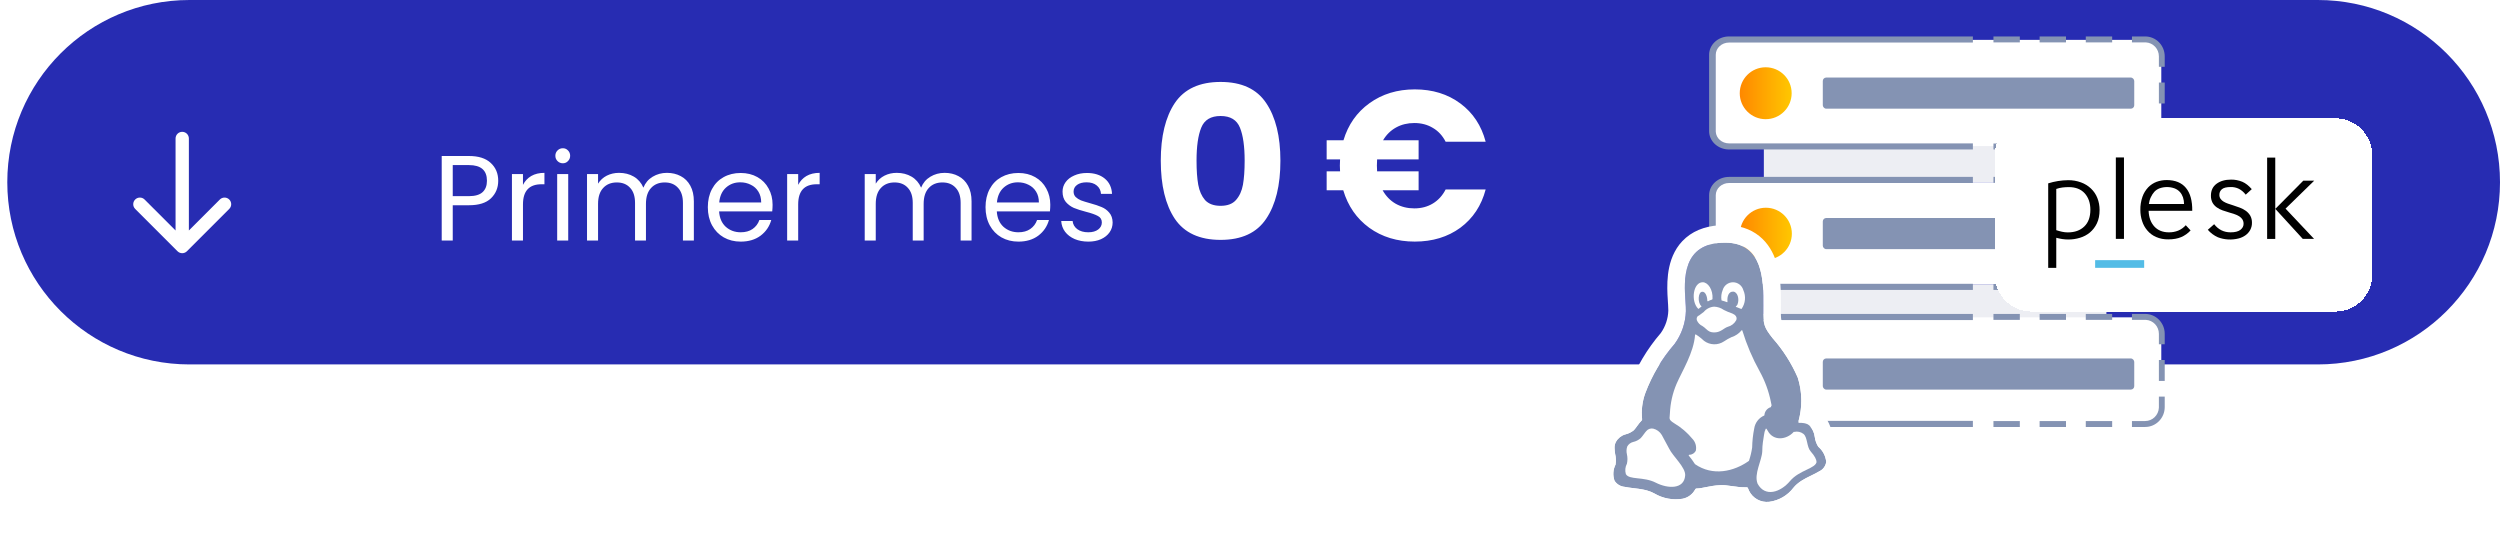 <svg width="343" height="75" viewBox="0 0 343 75" fill="none" xmlns="http://www.w3.org/2000/svg">
<path d="M1 25C1 11.193 12.193 0 26 0H318C331.807 0 343 11.193 343 25C343 38.807 331.807 50 318 50H26C12.193 50 1 38.807 1 25Z" fill="#272CB2"/>
<path d="M68.356 24.798C68.356 25.763 68.024 26.567 67.358 27.21C66.704 27.842 65.7 28.159 64.347 28.159H62.117V33H60.603V21.404H64.347C65.656 21.404 66.648 21.72 67.325 22.352C68.013 22.984 68.356 23.799 68.356 24.798ZM64.347 26.911C65.19 26.911 65.811 26.728 66.21 26.362C66.609 25.996 66.809 25.474 66.809 24.798C66.809 23.367 65.988 22.651 64.347 22.651H62.117V26.911H64.347ZM71.752 25.363C72.018 24.842 72.395 24.437 72.883 24.149C73.383 23.86 73.987 23.716 74.697 23.716V25.28H74.298C72.601 25.28 71.752 26.201 71.752 28.042V33H70.238V23.883H71.752V25.363ZM77.227 22.402C76.938 22.402 76.694 22.302 76.495 22.102C76.295 21.903 76.195 21.659 76.195 21.37C76.195 21.082 76.295 20.838 76.495 20.638C76.694 20.439 76.938 20.339 77.227 20.339C77.504 20.339 77.737 20.439 77.925 20.638C78.125 20.838 78.225 21.082 78.225 21.37C78.225 21.659 78.125 21.903 77.925 22.102C77.737 22.302 77.504 22.402 77.227 22.402ZM77.959 23.883V33H76.445V23.883H77.959ZM91.503 23.716C92.213 23.716 92.845 23.866 93.4 24.166C93.954 24.454 94.392 24.892 94.714 25.48C95.036 26.068 95.197 26.783 95.197 27.626V33H93.699V27.842C93.699 26.933 93.472 26.24 93.017 25.763C92.573 25.275 91.969 25.031 91.204 25.031C90.416 25.031 89.789 25.286 89.324 25.796C88.858 26.295 88.625 27.022 88.625 27.976V33H87.127V27.842C87.127 26.933 86.9 26.24 86.445 25.763C86.002 25.275 85.397 25.031 84.632 25.031C83.844 25.031 83.218 25.286 82.752 25.796C82.286 26.295 82.053 27.022 82.053 27.976V33H80.539V23.883H82.053V25.197C82.353 24.72 82.752 24.354 83.251 24.099C83.761 23.844 84.321 23.716 84.931 23.716C85.697 23.716 86.373 23.888 86.961 24.232C87.549 24.576 87.987 25.081 88.275 25.746C88.531 25.103 88.952 24.604 89.54 24.249C90.128 23.894 90.782 23.716 91.503 23.716ZM105.999 28.092C105.999 28.38 105.982 28.685 105.949 29.007H98.662C98.717 29.905 99.022 30.61 99.577 31.12C100.142 31.619 100.825 31.869 101.623 31.869C102.278 31.869 102.821 31.719 103.254 31.419C103.697 31.109 104.008 30.698 104.185 30.188H105.816C105.572 31.064 105.084 31.78 104.352 32.334C103.62 32.878 102.71 33.15 101.623 33.15C100.758 33.15 99.982 32.956 99.294 32.567C98.617 32.179 98.085 31.63 97.697 30.92C97.308 30.199 97.114 29.367 97.114 28.425C97.114 27.482 97.303 26.656 97.68 25.946C98.057 25.236 98.584 24.692 99.261 24.315C99.948 23.927 100.736 23.733 101.623 23.733C102.488 23.733 103.254 23.922 103.919 24.299C104.585 24.676 105.095 25.197 105.45 25.863C105.816 26.517 105.999 27.26 105.999 28.092ZM104.435 27.776C104.435 27.199 104.307 26.706 104.052 26.295C103.797 25.874 103.448 25.558 103.004 25.347C102.571 25.125 102.089 25.014 101.557 25.014C100.791 25.014 100.137 25.258 99.593 25.746C99.061 26.234 98.756 26.911 98.678 27.776H104.435ZM109.511 25.363C109.777 24.842 110.155 24.437 110.643 24.149C111.142 23.86 111.746 23.716 112.456 23.716V25.28H112.057C110.36 25.28 109.511 26.201 109.511 28.042V33H107.997V23.883H109.511V25.363ZM129.603 23.716C130.313 23.716 130.946 23.866 131.5 24.166C132.055 24.454 132.493 24.892 132.814 25.48C133.136 26.068 133.297 26.783 133.297 27.626V33H131.8V27.842C131.8 26.933 131.572 26.24 131.117 25.763C130.674 25.275 130.069 25.031 129.304 25.031C128.516 25.031 127.89 25.286 127.424 25.796C126.958 26.295 126.725 27.022 126.725 27.976V33H125.228V27.842C125.228 26.933 125 26.24 124.546 25.763C124.102 25.275 123.497 25.031 122.732 25.031C121.945 25.031 121.318 25.286 120.852 25.796C120.386 26.295 120.153 27.022 120.153 27.976V33H118.639V23.883H120.153V25.197C120.453 24.72 120.852 24.354 121.351 24.099C121.861 23.844 122.422 23.716 123.032 23.716C123.797 23.716 124.474 23.888 125.061 24.232C125.649 24.576 126.087 25.081 126.376 25.746C126.631 25.103 127.052 24.604 127.64 24.249C128.228 23.894 128.882 23.716 129.603 23.716ZM144.099 28.092C144.099 28.38 144.083 28.685 144.049 29.007H136.762C136.818 29.905 137.123 30.61 137.677 31.12C138.243 31.619 138.925 31.869 139.724 31.869C140.378 31.869 140.921 31.719 141.354 31.419C141.798 31.109 142.108 30.698 142.286 30.188H143.916C143.672 31.064 143.184 31.78 142.452 32.334C141.72 32.878 140.811 33.15 139.724 33.15C138.858 33.15 138.082 32.956 137.394 32.567C136.718 32.179 136.185 31.63 135.797 30.92C135.409 30.199 135.215 29.367 135.215 28.425C135.215 27.482 135.403 26.656 135.78 25.946C136.158 25.236 136.684 24.692 137.361 24.315C138.049 23.927 138.836 23.733 139.724 23.733C140.589 23.733 141.354 23.922 142.02 24.299C142.685 24.676 143.195 25.197 143.55 25.863C143.916 26.517 144.099 27.26 144.099 28.092ZM142.535 27.776C142.535 27.199 142.408 26.706 142.153 26.295C141.897 25.874 141.548 25.558 141.104 25.347C140.672 25.125 140.189 25.014 139.657 25.014C138.892 25.014 138.237 25.258 137.694 25.746C137.161 26.234 136.856 26.911 136.779 27.776H142.535ZM149.325 33.15C148.627 33.15 148 33.033 147.445 32.8C146.891 32.556 146.453 32.224 146.131 31.802C145.809 31.369 145.632 30.876 145.599 30.321H147.162C147.207 30.776 147.418 31.148 147.795 31.436C148.183 31.724 148.688 31.869 149.309 31.869C149.885 31.869 150.34 31.741 150.673 31.486C151.006 31.231 151.172 30.909 151.172 30.521C151.172 30.122 150.995 29.828 150.64 29.639C150.285 29.44 149.736 29.245 148.993 29.057C148.316 28.88 147.761 28.702 147.329 28.524C146.907 28.336 146.541 28.064 146.231 27.709C145.931 27.343 145.782 26.866 145.782 26.279C145.782 25.813 145.92 25.386 146.197 24.997C146.475 24.609 146.868 24.304 147.379 24.082C147.889 23.849 148.471 23.733 149.126 23.733C150.135 23.733 150.95 23.988 151.571 24.498C152.192 25.009 152.525 25.707 152.57 26.595H151.056C151.022 26.118 150.828 25.735 150.473 25.447C150.129 25.158 149.664 25.014 149.076 25.014C148.532 25.014 148.1 25.131 147.778 25.363C147.456 25.596 147.296 25.901 147.296 26.279C147.296 26.578 147.39 26.828 147.578 27.027C147.778 27.216 148.022 27.371 148.31 27.493C148.61 27.604 149.02 27.732 149.542 27.876C150.196 28.053 150.728 28.231 151.139 28.408C151.549 28.574 151.899 28.829 152.187 29.173C152.486 29.517 152.642 29.966 152.653 30.521C152.653 31.02 152.514 31.469 152.237 31.869C151.96 32.268 151.566 32.584 151.056 32.817C150.556 33.039 149.98 33.15 149.325 33.15ZM159.259 22.048C159.259 18.699 159.901 16.061 161.186 14.133C162.491 12.206 164.584 11.242 167.465 11.242C170.347 11.242 172.43 12.206 173.715 14.133C175.02 16.061 175.672 18.699 175.672 22.048C175.672 25.436 175.02 28.093 173.715 30.021C172.43 31.949 170.347 32.912 167.465 32.912C164.584 32.912 162.491 31.949 161.186 30.021C159.901 28.093 159.259 25.436 159.259 22.048ZM170.766 22.048C170.766 20.081 170.552 18.573 170.123 17.521C169.695 16.45 168.809 15.915 167.465 15.915C166.122 15.915 165.236 16.45 164.808 17.521C164.379 18.573 164.165 20.081 164.165 22.048C164.165 23.372 164.243 24.472 164.399 25.348C164.555 26.205 164.866 26.906 165.333 27.451C165.82 27.977 166.531 28.239 167.465 28.239C168.4 28.239 169.101 27.977 169.568 27.451C170.055 26.906 170.376 26.205 170.532 25.348C170.688 24.472 170.766 23.372 170.766 22.048ZM194.05 28.59C195.004 28.59 195.851 28.366 196.591 27.918C197.331 27.47 197.915 26.828 198.343 25.991H203.834C203.25 28.21 202.091 29.963 200.358 31.248C198.625 32.513 196.542 33.146 194.108 33.146C191.694 33.146 189.611 32.513 187.858 31.248C186.126 29.982 184.938 28.269 184.295 26.108H182.017V23.508H183.857C183.838 23.333 183.828 23.07 183.828 22.72C183.828 22.35 183.838 22.067 183.857 21.873H182.017V19.244H184.325C184.967 17.102 186.155 15.409 187.888 14.162C189.64 12.897 191.714 12.264 194.108 12.264C196.542 12.264 198.625 12.907 200.358 14.192C202.091 15.477 203.25 17.229 203.834 19.449H198.343C197.915 18.611 197.331 17.979 196.591 17.55C195.851 17.102 195.004 16.879 194.05 16.879C193.115 16.879 192.278 17.083 191.538 17.492C190.798 17.901 190.205 18.485 189.757 19.244H194.634V21.873H188.939C188.92 22.048 188.91 22.33 188.91 22.72C188.91 23.07 188.92 23.333 188.939 23.508H194.634V26.108H189.698C190.146 26.906 190.74 27.519 191.48 27.948C192.239 28.376 193.096 28.59 194.05 28.59Z" fill="white"/>
<path d="M25.913 19C25.913 18.496 25.504 18.087 25 18.087C24.496 18.087 24.087 18.496 24.087 19L25 19L25.913 19ZM24.355 34.472C24.711 34.828 25.289 34.828 25.645 34.472L31.453 28.664C31.81 28.307 31.81 27.73 31.453 27.373C31.097 27.017 30.519 27.017 30.163 27.373L25 32.536L19.837 27.373C19.481 27.017 18.903 27.017 18.547 27.373C18.19 27.73 18.19 28.307 18.547 28.664L24.355 34.472ZM25 19L24.087 19L24.087 33.827L25 33.827L25.913 33.827L25.913 19L25 19Z" fill="white"/>
<rect x="242" y="20" width="47" height="5" fill="#EDEEF3"/>
<rect x="234.96" y="5.47" width="61.57" height="14.57" rx="1.88" fill="white"/>
<path d="M234.49 17.995V7.515C234.49 6.126 235.716 5 237.228 5H270.68V5.838H237.228C236.22 5.838 235.403 6.589 235.403 7.515V17.995L235.405 18.081C235.454 18.967 236.251 19.672 237.228 19.672H270.68V20.51H237.228C235.716 20.51 234.49 19.384 234.49 17.995Z" fill="#8493B3"/>
<path d="M277.12 19.696V20.51H273.5V19.696H277.12ZM283.455 19.696V20.51H279.835V19.696H283.455ZM289.789 19.696V20.51H286.169V19.696H289.789ZM296.199 17.781V16.345H297V17.781C297 19.288 295.797 20.51 294.314 20.51H292.504V19.696H294.314C295.323 19.696 296.146 18.892 296.197 17.88L296.199 17.781ZM297 11.319V14.191H296.199V11.319H297ZM296.199 7.729C296.199 6.704 295.407 5.868 294.411 5.816L294.314 5.814V5C295.797 5 297 6.222 297 7.729V9.165H296.199V7.729ZM277.12 5V5.814H273.5V5H277.12ZM283.455 5V5.814H279.835V5H283.455ZM289.789 5V5.814H286.169V5H289.789ZM294.314 5V5.814H292.504V5H294.314Z" fill="#8493B3"/>
<rect x="242" y="39" width="47" height="5" fill="#EDEEF3"/>
<rect x="234.96" y="43.54" width="61.57" height="14.57" rx="1.88" fill="white"/>
<rect x="235" y="25" width="62" height="14" rx="1.88" fill="white"/>
<path d="M234.49 56.065V45.585C234.49 44.196 235.716 43.07 237.228 43.07H270.68V43.909H237.228C236.22 43.909 235.403 44.659 235.403 45.585V56.065L235.405 56.151C235.454 57.037 236.251 57.742 237.228 57.742H270.68V58.58H237.228C235.716 58.58 234.49 57.454 234.49 56.065Z" fill="#8493B3"/>
<path d="M277.12 57.766V58.58H273.5V57.766H277.12ZM283.455 57.766V58.58H279.835V57.766H283.455ZM289.789 57.766V58.58H286.169V57.766H289.789ZM296.199 55.852V54.415H297V55.852C297 57.358 295.797 58.58 294.314 58.58H292.504V57.766H294.314C295.323 57.766 296.146 56.962 296.197 55.95L296.199 55.852ZM297 49.389V52.261H296.199V49.389H297ZM296.199 45.799C296.199 44.774 295.407 43.938 294.411 43.886L294.314 43.884V43.07C295.797 43.07 297 44.292 297 45.799V47.235H296.199V45.799ZM277.12 43.07V43.884H273.5V43.07H277.12ZM283.455 43.07V43.884H279.835V43.07H283.455ZM289.789 43.07V43.884H286.169V43.07H289.789ZM294.314 43.07V43.884H292.504V43.07H294.314Z" fill="#8493B3"/>
<path d="M234.49 37.265V26.785C234.49 25.396 235.716 24.27 237.228 24.27H270.68V25.108H237.228C236.22 25.108 235.403 25.859 235.403 26.785V37.265L235.405 37.351C235.454 38.237 236.251 38.942 237.228 38.942H270.68V39.78H237.228C235.716 39.78 234.49 38.654 234.49 37.265Z" fill="#8493B3"/>
<path d="M277.12 38.966V39.78H273.5V38.966H277.12ZM283.455 38.966V39.78H279.835V38.966H283.455ZM289.789 38.966V39.78H286.169V38.966H289.789ZM296.199 37.051V35.615H297V37.051C297 38.558 295.797 39.78 294.314 39.78H292.504V38.966H294.314C295.323 38.966 296.146 38.162 296.197 37.15L296.199 37.051ZM297 30.589V33.461H296.199V30.589H297ZM296.199 26.999C296.199 25.974 295.407 25.138 294.411 25.086L294.314 25.084V24.27C295.797 24.27 297 25.492 297 26.999V28.435H296.199V26.999ZM277.12 24.27V25.084H273.5V24.27H277.12ZM283.455 24.27V25.084H279.835V24.27H283.455ZM289.789 24.27V25.084H286.169V24.27H289.789ZM294.314 24.27V25.084H292.504V24.27H294.314Z" fill="#8493B3"/>
<circle cx="242.254" cy="12.791" r="3.561" fill="url(#paint0_linear_708_3229)"/>
<rect x="250.088" y="10.64" width="42.731" height="4.273" rx="0.47" fill="#8493B3"/>
<circle cx="242.282" cy="32.061" r="3.561" fill="url(#paint1_linear_708_3229)"/>
<rect x="250.088" y="29.91" width="42.731" height="4.273" rx="0.47" fill="#8493B3"/>
<circle cx="242.282" cy="51.331" r="3.561" fill="url(#paint2_linear_708_3229)"/>
<rect x="250.088" y="49.18" width="42.731" height="4.273" rx="0.47" fill="#8493B3"/>
<g filter="url(#filter0_d_708_3229)">
<path d="M248.549 59.447C248.282 59.034 248.11 58.566 248.047 58.078C247.98 57.493 247.727 56.946 247.326 56.517C247.237 56.441 247.143 56.374 247.043 56.316C246.685 56.167 246.296 56.108 245.91 56.142C245.84 56.142 245.783 56.085 245.783 56.014C246.363 54.022 246.338 51.903 245.71 49.925C244.852 47.95 243.687 46.122 242.259 44.511C241.081 43.014 240.962 42.63 240.99 40.54C240.99 37.344 241.337 31.41 235.749 31.41C228.674 31.41 230.445 38.604 230.363 40.814C230.312 42.436 229.77 44.005 228.811 45.315C227.085 47.298 225.728 49.573 224.803 52.034C224.38 53.183 224.227 54.413 224.356 55.631C224.367 55.699 224.343 55.768 224.292 55.814C223.881 56.215 223.561 56.781 223.223 57.147C222.88 57.425 222.477 57.622 222.046 57.722C221.503 57.878 221.044 58.242 220.768 58.735C220.631 59 220.565 59.295 220.576 59.593C220.585 59.869 220.613 60.143 220.658 60.415C220.774 60.887 220.792 61.378 220.713 61.857C220.368 62.544 220.316 63.341 220.567 64.067C220.871 64.552 221.384 64.866 221.954 64.916C223.15 65.171 224.766 65.108 226.045 65.829C227.211 66.513 228.581 66.769 229.915 66.55C230.659 66.4 231.296 65.924 231.65 65.254C231.683 65.188 231.75 65.146 231.824 65.144C232.654 65.144 233.586 64.761 235.037 64.688C236.032 64.605 237.265 65.025 238.689 64.98C238.783 64.973 238.868 65.034 238.89 65.126C238.923 65.233 238.966 65.337 239.018 65.436C239.524 66.489 240.642 67.105 241.802 66.97C243.128 66.793 244.328 66.093 245.134 65.025C246.047 63.893 247.627 63.419 248.658 62.789C249.178 62.548 249.539 62.059 249.617 61.492C249.54 60.693 249.157 59.954 248.549 59.429V59.447Z" fill="#8493B3"/>
<path fill-rule="evenodd" clip-rule="evenodd" d="M247.325 56.516C247.727 56.946 247.98 57.493 248.047 58.078C248.109 58.558 248.277 59.02 248.537 59.429C248.539 59.431 248.54 59.434 248.542 59.437C248.544 59.44 248.547 59.444 248.549 59.447V59.429C248.553 59.432 248.557 59.436 248.561 59.439C248.564 59.442 248.567 59.444 248.57 59.447C249.166 59.971 249.54 60.702 249.617 61.492C249.539 62.059 249.178 62.548 248.658 62.788C248.472 62.902 248.267 63.011 248.052 63.12C247.909 63.192 247.762 63.264 247.612 63.337C246.737 63.763 245.773 64.233 245.134 65.025C244.328 66.093 243.128 66.793 241.802 66.97C240.642 67.105 239.524 66.489 239.018 65.436C238.965 65.337 238.923 65.233 238.89 65.126C238.868 65.034 238.783 64.972 238.689 64.98C237.957 65.003 237.277 64.903 236.652 64.812C236.061 64.726 235.521 64.647 235.037 64.687C234.262 64.726 233.635 64.854 233.092 64.964C232.619 65.061 232.21 65.144 231.823 65.144C231.75 65.146 231.683 65.188 231.65 65.253C231.295 65.924 230.659 66.4 229.915 66.55C228.58 66.768 227.211 66.513 226.044 65.829C225.161 65.33 224.117 65.207 223.162 65.094C222.734 65.043 222.324 64.995 221.954 64.916C221.384 64.866 220.871 64.551 220.567 64.067C220.315 63.34 220.368 62.544 220.713 61.857C220.792 61.378 220.773 60.887 220.658 60.415C220.612 60.143 220.585 59.868 220.576 59.593C220.565 59.295 220.631 59 220.767 58.735C221.044 58.242 221.503 57.878 222.046 57.721C222.477 57.622 222.88 57.425 223.223 57.146C223.371 56.986 223.516 56.788 223.666 56.581C223.859 56.317 224.061 56.039 224.292 55.813C224.343 55.767 224.367 55.699 224.355 55.631C224.227 54.413 224.38 53.182 224.803 52.034C225.728 49.573 227.085 47.297 228.811 45.314C229.77 44.005 230.311 42.436 230.363 40.813C230.375 40.474 230.344 40.018 230.308 39.489C230.11 36.566 229.759 31.41 235.749 31.41C241.039 31.41 241.01 36.729 240.991 40.007C240.99 40.192 240.989 40.37 240.989 40.54C240.962 42.63 241.081 43.014 242.259 44.511C243.687 46.122 244.852 47.949 245.709 49.925C246.101 51.157 246.258 52.445 246.181 53.723C246.18 53.731 246.18 53.739 246.179 53.748C246.17 53.889 246.159 54.03 246.144 54.171C246.142 54.187 246.141 54.203 246.139 54.219C246.091 54.66 246.015 55.099 245.91 55.533C245.897 55.587 245.884 55.641 245.87 55.695C245.843 55.802 245.813 55.908 245.783 56.014C245.783 56.085 245.84 56.142 245.91 56.142C245.986 56.135 246.063 56.132 246.139 56.133C246.156 56.133 246.174 56.133 246.191 56.133C246.483 56.142 246.771 56.203 247.042 56.316C247.104 56.352 247.164 56.391 247.221 56.433C247.257 56.46 247.292 56.487 247.325 56.516ZM250.476 57.936C250.458 57.884 250.446 57.831 250.438 57.777C250.308 56.689 249.834 55.67 249.085 54.87L248.991 54.769L248.886 54.68C248.776 54.586 248.661 54.498 248.542 54.415C248.723 52.665 248.544 50.888 248.006 49.195L247.969 49.078L247.92 48.965C246.971 46.779 245.686 44.756 244.111 42.968C243.554 42.256 243.494 42.097 243.468 42.016C243.43 41.897 243.385 41.659 243.399 40.571L243.399 40.555V40.54C243.399 40.388 243.401 40.22 243.402 40.038C243.414 38.539 243.434 36.117 242.757 34.032C242.356 32.799 241.663 31.497 240.436 30.51C239.182 29.501 237.595 29 235.749 29C233.566 29 231.743 29.562 230.369 30.736C229.012 31.895 228.375 33.409 228.079 34.77C227.786 36.115 227.79 37.469 227.836 38.52C227.855 38.931 227.882 39.332 227.905 39.669C227.911 39.762 227.917 39.85 227.923 39.933C227.95 40.356 227.959 40.59 227.954 40.724L227.954 40.731L227.954 40.737C227.919 41.844 227.559 42.915 226.919 43.817C225.04 45.997 223.56 48.491 222.547 51.186L222.544 51.193L222.541 51.201C222.103 52.391 221.887 53.649 221.902 54.912C221.858 54.971 221.819 55.024 221.784 55.072L221.761 55.103C221.682 55.212 221.624 55.291 221.581 55.348C221.556 55.359 221.531 55.367 221.504 55.373L221.441 55.388L221.379 55.406C220.226 55.738 219.251 56.511 218.665 57.557L218.644 57.595L218.624 57.633C218.3 58.264 218.143 58.966 218.167 59.674C218.18 60.056 218.218 60.436 218.281 60.812L218.296 60.9L218.317 60.987C218.338 61.072 218.349 61.159 218.351 61.246C217.907 62.399 217.882 63.677 218.289 64.855L218.379 65.114L218.525 65.347C219.2 66.424 220.323 67.139 221.578 67.299C221.949 67.372 222.317 67.419 222.628 67.457C222.725 67.469 222.816 67.48 222.904 67.49C223.158 67.52 223.38 67.546 223.614 67.581C224.225 67.672 224.597 67.782 224.848 67.921C226.494 68.88 228.424 69.236 230.305 68.928L230.349 68.921L230.393 68.912C231.417 68.705 232.337 68.182 233.033 67.432C233.226 67.398 233.401 67.362 233.549 67.331C233.594 67.322 233.636 67.313 233.676 67.305C234.171 67.205 234.621 67.121 235.158 67.094L235.197 67.092L235.235 67.089C235.4 67.076 235.652 67.102 236.354 67.204L236.369 67.207C236.65 67.248 236.987 67.297 237.363 67.334C238.447 68.782 240.235 69.578 242.08 69.364L242.1 69.361L242.12 69.359C244.068 69.099 245.832 68.078 247.026 66.519C247.176 66.341 247.452 66.128 247.983 65.847C248.197 65.733 248.406 65.631 248.649 65.512C248.717 65.479 248.788 65.445 248.862 65.408C249.016 65.333 249.187 65.248 249.365 65.154L250.959 64.037C251.518 63.431 251.889 62.661 252.005 61.819L252.043 61.54L252.016 61.26C251.894 60.004 251.348 58.833 250.476 57.936Z" fill="white"/>
<path d="M248.301 61.437C248.247 62.405 245.937 62.587 244.65 64.121C243.362 65.655 241.235 66.385 240.203 64.487C239.665 63.154 240.788 61.328 240.843 60.04C240.843 59.127 240.989 58.406 241.08 57.804C241.108 57.509 241.188 57.221 241.317 56.955C241.329 56.935 241.35 56.924 241.372 56.924C241.394 56.924 241.415 56.935 241.427 56.955C241.486 57.04 241.541 57.128 241.591 57.219C242.367 58.68 244.175 58.47 245.161 57.374C245.187 57.365 245.216 57.365 245.243 57.374C245.684 57.272 246.148 57.376 246.503 57.658C247.078 58.151 246.914 59.41 247.489 60.059C248.064 60.707 248.292 61.191 248.274 61.483L248.301 61.437Z" fill="white"/>
<path d="M230.263 63.373C230.117 65.263 227.907 65.199 226.228 64.341C224.548 63.482 222.576 63.994 222.128 63.163C221.987 62.688 222.04 62.176 222.274 61.739C222.37 61.315 222.37 60.875 222.274 60.451C222.185 60.095 222.201 59.721 222.32 59.374C222.489 59.069 222.776 58.848 223.114 58.762C223.504 58.678 223.865 58.496 224.164 58.233C224.456 57.922 224.676 57.539 224.931 57.265C225.159 56.984 225.526 56.853 225.881 56.927C226.369 57.046 226.79 57.355 227.049 57.786L228.063 59.666C228.574 60.734 230.372 62.268 230.263 63.373Z" fill="white"/>
<path d="M242.058 53.823C242.079 53.821 242.099 53.81 242.111 53.792C242.123 53.775 242.127 53.752 242.122 53.732L242.03 53.284C241.737 51.807 241.216 50.385 240.488 49.066C239.499 47.287 238.7 45.408 238.105 43.461C238.095 43.437 238.072 43.421 238.045 43.421C238.019 43.421 237.996 43.437 237.986 43.461C237.631 43.891 237.158 44.208 236.626 44.374C236.266 44.539 235.921 44.735 235.594 44.958C234.758 45.516 233.661 45.487 232.855 44.885C232.599 44.639 232.325 44.413 232.034 44.21L231.732 44.009C231.711 43.996 231.685 43.995 231.663 44.006C231.641 44.017 231.626 44.039 231.623 44.063C231.449 46.501 229.852 49.021 229.085 50.783C228.541 52.059 228.232 53.423 228.172 54.809C228.172 55.53 227.88 55.64 228.756 56.188C229.704 56.746 230.548 57.466 231.248 58.315C231.667 58.744 231.848 59.352 231.732 59.94C231.567 60.294 231.21 60.519 230.819 60.515C230.792 60.516 230.767 60.532 230.755 60.557C230.744 60.583 230.747 60.612 230.765 60.634C231.072 61.005 231.355 61.395 231.614 61.802C234.051 63.482 236.936 62.834 239.018 61.346C239.219 60.752 239.366 60.141 239.456 59.52C239.472 58.643 239.567 57.769 239.739 56.909C239.856 56.126 240.366 55.458 241.09 55.138C241.117 55.133 241.136 55.11 241.136 55.083C241.172 54.555 241.538 54.108 242.049 53.969L242.058 53.823Z" fill="white"/>
<path d="M232.088 41.462L232.81 40.923C233.167 40.493 233.685 40.229 234.243 40.193C234.722 40.213 235.185 40.372 235.576 40.649C235.95 40.839 236.338 41 236.735 41.133C237.165 41.307 237.438 41.635 237.274 42.046C237.031 42.502 236.607 42.834 236.106 42.959C235.539 43.142 235.092 43.79 234.143 43.726C233.974 43.721 233.807 43.687 233.65 43.626C233.239 43.443 233.029 43.087 232.627 42.849C232.283 42.691 232.012 42.407 231.869 42.055C231.79 41.817 231.88 41.556 232.088 41.416V41.462Z" fill="white"/>
<path d="M235.412 37.92C235.59 37.286 236.168 36.848 236.827 36.848C237.486 36.848 238.064 37.286 238.242 37.92C238.625 38.76 238.535 39.739 238.005 40.495C237.981 40.514 237.946 40.514 237.922 40.495C237.804 40.44 237.575 40.348 237.256 40.239C237.21 40.239 237.192 40.157 237.256 40.129C237.331 40.066 237.393 39.988 237.439 39.901C237.749 39.134 237.439 38.148 236.845 38.13C236.252 38.112 235.996 38.76 236.069 39.508C236.069 39.563 236.069 39.6 235.987 39.572C235.761 39.483 235.529 39.409 235.293 39.353C235.266 39.349 235.247 39.325 235.247 39.298C235.175 38.833 235.232 38.356 235.412 37.92Z" fill="white"/>
<path d="M232.673 36.843C233.367 36.843 234.106 37.819 234.015 39.152C234.007 39.181 233.987 39.204 233.96 39.216C233.769 39.274 233.585 39.354 233.412 39.454C233.39 39.467 233.362 39.467 233.339 39.453C233.317 39.44 233.303 39.416 233.303 39.39C233.303 38.787 233.029 38.111 232.618 38.148C232.034 38.148 231.933 39.636 232.49 40.129C232.573 40.211 232.399 40.211 232.134 40.476C232.108 40.498 232.07 40.498 232.043 40.476C231.002 39.417 231.358 36.843 232.673 36.843Z" fill="white"/>
</g>
<g filter="url(#filter1_d_708_3229)">
<path d="M272.583 19.071C272.583 16.281 274.845 14.02 277.635 14.02H319.31C322.1 14.02 324.361 16.281 324.361 19.071V35.489C324.361 38.279 322.1 40.54 319.31 40.54H277.635C274.845 40.54 272.583 38.279 272.583 35.489V19.071Z" fill="white" shape-rendering="crispEdges"/>
<g clip-path="url(#clip0_708_3229)">
<path d="M319.942 5.18H276.372V48.749H319.942V5.18Z" fill="white"/>
<path d="M281.015 34.537H279.908V22.947C280.788 22.668 281.712 22.52 282.644 22.511C283.246 22.503 283.847 22.607 284.413 22.816C284.919 22.999 285.389 23.287 285.781 23.662C286.165 24.028 286.461 24.463 286.653 24.96C286.862 25.474 286.958 26.032 286.958 26.59C286.958 27.304 286.836 27.914 286.592 28.428C286.365 28.916 286.034 29.343 285.625 29.692C285.224 30.023 284.762 30.267 284.256 30.415C283.751 30.572 283.219 30.65 282.688 30.65C282.4 30.65 282.122 30.633 281.843 30.589C281.564 30.546 281.285 30.485 281.015 30.415V34.537ZM285.694 26.563C285.694 25.64 285.433 24.89 284.919 24.315C284.405 23.749 283.673 23.461 282.74 23.461C282.444 23.461 282.156 23.479 281.86 23.514C281.573 23.548 281.285 23.618 281.015 23.714V29.369C281.276 29.456 281.538 29.526 281.808 29.587C282.069 29.648 282.331 29.674 282.601 29.674C283.551 29.674 284.3 29.404 284.858 28.864C285.415 28.332 285.694 27.566 285.694 26.563Z" fill="black"/>
<path d="M289.188 30.572V19.392H290.304V30.563H289.188V30.572Z" fill="black"/>
<path d="M299.444 29.404C299.087 29.797 298.643 30.11 298.155 30.319C297.667 30.529 297.074 30.633 296.386 30.633C295.811 30.642 295.236 30.537 294.704 30.302C294.242 30.102 293.833 29.797 293.51 29.413C293.188 29.038 292.944 28.603 292.796 28.132C292.63 27.644 292.552 27.13 292.552 26.616C292.534 25.997 292.639 25.37 292.839 24.786C293.005 24.307 293.275 23.871 293.623 23.496C293.946 23.165 294.338 22.904 294.774 22.738C295.218 22.573 295.689 22.494 296.159 22.494C297.327 22.494 298.216 22.852 298.808 23.575C299.401 24.289 299.688 25.335 299.671 26.712H293.684C293.719 27.618 293.981 28.333 294.469 28.864C294.957 29.396 295.628 29.666 296.464 29.666C296.9 29.674 297.336 29.596 297.745 29.431C298.146 29.265 298.495 29.012 298.782 28.69L299.444 29.404ZM298.547 25.779C298.547 25.466 298.495 25.152 298.399 24.856C298.303 24.586 298.163 24.333 297.972 24.124C297.771 23.906 297.519 23.74 297.248 23.636C296.578 23.392 295.837 23.392 295.166 23.636C294.904 23.74 294.66 23.897 294.469 24.106C294.277 24.324 294.12 24.568 293.998 24.83C293.85 25.126 293.763 25.448 293.719 25.779H298.547Z" fill="black"/>
<path d="M306.983 24.472C306.739 24.15 306.434 23.888 306.076 23.697C305.719 23.522 305.318 23.435 304.926 23.453C304.36 23.453 303.959 23.557 303.732 23.758C303.506 23.949 303.384 24.228 303.393 24.524C303.384 24.716 303.445 24.908 303.549 25.065C303.663 25.221 303.802 25.352 303.968 25.448C304.159 25.561 304.36 25.657 304.569 25.727C304.796 25.805 305.031 25.884 305.283 25.962C305.588 26.058 305.885 26.163 306.19 26.276C306.486 26.381 306.765 26.529 307.018 26.712C307.262 26.886 307.471 27.112 307.628 27.374C307.793 27.67 307.872 28.01 307.863 28.358C307.872 28.698 307.784 29.029 307.628 29.334C307.471 29.622 307.253 29.866 306.991 30.058C306.704 30.267 306.381 30.415 306.042 30.502C305.101 30.746 304.098 30.694 303.192 30.345C302.661 30.11 302.181 29.753 301.807 29.317L302.678 28.55C303.262 29.3 304.011 29.666 304.935 29.666C305.536 29.666 305.981 29.552 306.277 29.326C306.564 29.099 306.713 28.829 306.713 28.515C306.721 28.297 306.669 28.088 306.556 27.897C306.442 27.722 306.294 27.583 306.12 27.47C305.92 27.348 305.71 27.243 305.484 27.173C305.24 27.095 304.987 27.017 304.726 26.938C304.421 26.851 304.125 26.755 303.828 26.651C303.549 26.555 303.279 26.415 303.035 26.241C302.8 26.076 302.6 25.858 302.46 25.614C302.303 25.317 302.225 24.977 302.234 24.638C302.234 23.932 302.486 23.392 303 23.008C303.515 22.625 304.177 22.433 304.996 22.433C305.527 22.424 306.05 22.529 306.538 22.729C306.991 22.921 307.418 23.261 307.837 23.74L307.018 24.489L306.983 24.472Z" fill="black"/>
<path d="M309.945 30.572V19.409H311.061V30.572H309.945ZM311.069 26.45L314.904 22.581H316.402L312.472 26.415L316.385 30.563H314.834L311.069 26.45Z" fill="black"/>
<path d="M293.075 34.537H286.348V33.482H293.075V34.537Z" fill="#53BCE6"/>
</g>
</g>
<defs>
<filter id="filter0_d_708_3229" x="216.12" y="28.06" width="39.683" height="46.038" filterUnits="userSpaceOnUse" color-interpolation-filters="sRGB">
<feFlood flood-opacity="0" result="BackgroundImageFix"/>
<feColorMatrix in="SourceAlpha" type="matrix" values="0 0 0 0 0 0 0 0 0 0 0 0 0 0 0 0 0 0 127 0" result="hardAlpha"/>
<feOffset dx="0.94" dy="1.88"/>
<feGaussianBlur stdDeviation="1.41"/>
<feComposite in2="hardAlpha" operator="out"/>
<feColorMatrix type="matrix" values="0 0 0 0 0.184 0 0 0 0 0.184 0 0 0 0 0.439 0 0 0 0.2 0"/>
<feBlend mode="normal" in2="BackgroundImageFix" result="effect1_dropShadow_708_3229"/>
<feBlend mode="normal" in="SourceGraphic" in2="effect1_dropShadow_708_3229" result="shape"/>
</filter>
<filter id="filter1_d_708_3229" x="270.373" y="12.915" width="58.408" height="33.151" filterUnits="userSpaceOnUse" color-interpolation-filters="sRGB">
<feFlood flood-opacity="0" result="BackgroundImageFix"/>
<feColorMatrix in="SourceAlpha" type="matrix" values="0 0 0 0 0 0 0 0 0 0 0 0 0 0 0 0 0 0 127 0" result="hardAlpha"/>
<feOffset dx="1.105" dy="2.21"/>
<feGaussianBlur stdDeviation="1.658"/>
<feComposite in2="hardAlpha" operator="out"/>
<feColorMatrix type="matrix" values="0 0 0 0 0.184 0 0 0 0 0.184 0 0 0 0 0.439 0 0 0 0.2 0"/>
<feBlend mode="normal" in2="BackgroundImageFix" result="effect1_dropShadow_708_3229"/>
<feBlend mode="normal" in="SourceGraphic" in2="effect1_dropShadow_708_3229" result="shape"/>
</filter>
<linearGradient id="paint0_linear_708_3229" x1="238.693" y1="12.791" x2="245.815" y2="12.791" gradientUnits="userSpaceOnUse">
<stop stop-color="#FF8800"/>
<stop offset="1" stop-color="#FFC700"/>
</linearGradient>
<linearGradient id="paint1_linear_708_3229" x1="238.721" y1="32.061" x2="245.843" y2="32.061" gradientUnits="userSpaceOnUse">
<stop stop-color="#FF8800"/>
<stop offset="1" stop-color="#FFC700"/>
</linearGradient>
<linearGradient id="paint2_linear_708_3229" x1="238.721" y1="51.331" x2="245.843" y2="51.331" gradientUnits="userSpaceOnUse">
<stop stop-color="#FF8800"/>
<stop offset="1" stop-color="#FFC700"/>
</linearGradient>
<clipPath id="clip0_708_3229">
<rect width="43.57" height="15.786" fill="white" transform="translate(276.372 19.071)"/>
</clipPath>
</defs>
</svg>
